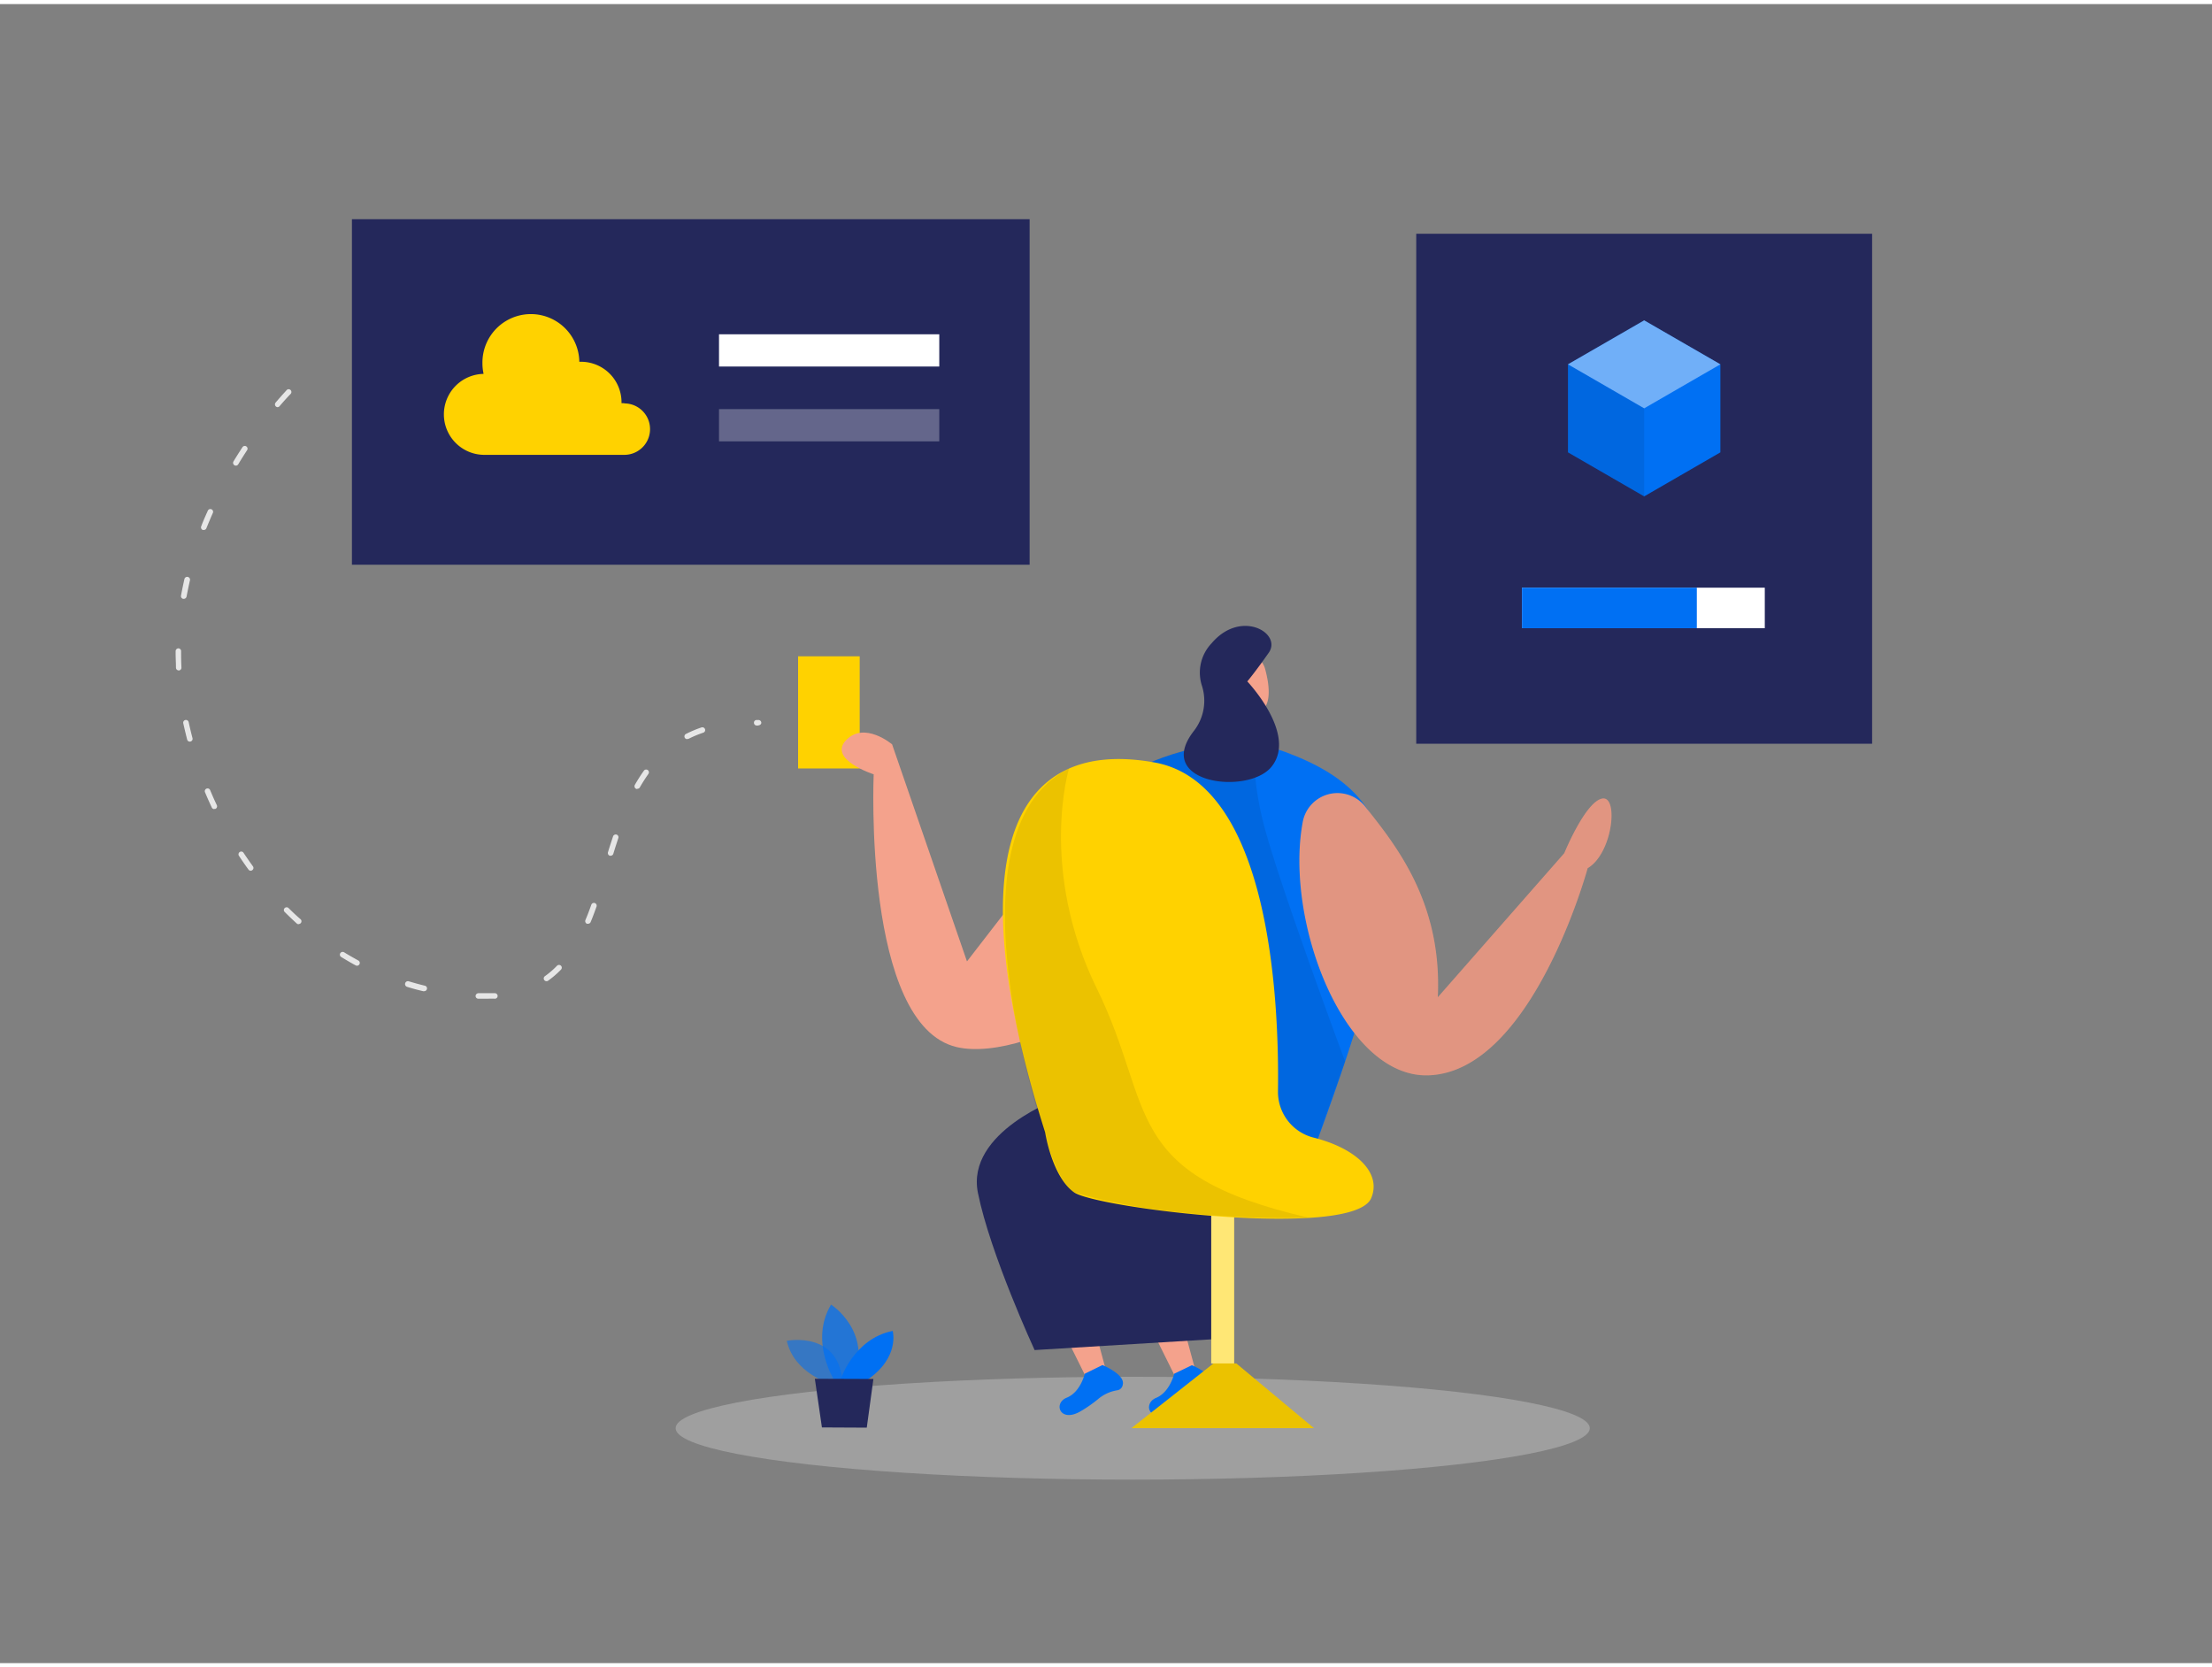 <svg id="Layer_1" data-name="Layer 1" xmlns="http://www.w3.org/2000/svg" viewBox="0 0 400 300" width="406" height="306" class="illustration styles_illustrationTablet__1DWOa"><rect x="0" y="0" width="400" height="300" fill="#808080" stroke="none"/><ellipse cx="204.83" cy="257.52" rx="82.66" ry="9.3" fill="#e6e6e6" opacity="0.3"></ellipse><path d="M150,249.37s-6.35-1.74-7.73-7.65c0,0,9.84-2,10.12,8.17Z" fill="#0070f3" opacity="0.58"></path><path d="M150.81,248.74s-4.44-7-.53-13.57c0,0,7.48,4.75,4.15,13.58Z" fill="#0070f3" opacity="0.73"></path><path d="M152,248.74s2.35-7.4,9.43-8.81c0,0,1.33,4.81-4.59,8.83Z" fill="#0070f3"></path><polygon points="147.35 248.58 148.63 257.38 156.74 257.42 157.94 248.62 147.35 248.58" fill="#24285b"></polygon><rect x="256.1" y="41.53" width="82.44" height="92.22" transform="translate(594.64 175.28) rotate(-180)" fill="#24285b"></rect><rect x="144.32" y="117.94" width="11.14" height="20.28" fill="#ffd200"></rect><path d="M193.69,148.75l-18.83,24.36-13.54-39.25s-5-4.24-8.33-.75,5,6.17,5,6.17-2,45.31,15,49.32c13.22,3.12,44.89-14.33,42.12-34.48C213.67,143.71,200.11,140.43,193.69,148.75Z" fill="#f4a28c"></path><polygon points="228.32 128.13 227.16 134.85 221.1 135.29 224.79 124.54 228.32 128.13" fill="#f4a28c"></polygon><path d="M222.41,118.19a4,4,0,0,1,6.4,2.17c.82,3.09,1.38,7.59-2.19,8-5.47.56-6.42-6.49-6.42-6.49A7.38,7.38,0,0,1,222.41,118.19Z" fill="#f4a28c"></path><path d="M223.46,123.27s-.57-1.42-1.69-.45.38,2.54,1.25,2.21S223.46,123.27,223.46,123.27Z" fill="#f4a28c"></path><path d="M205,138.55s14.58-8.1,27.56-3.26c23.61,8.81,22.31,24.64,5.73,70l-21.75.12Z" fill="#0070f3"></path><path d="M227.31,134s-1.4,3.45,1,13.5,14.93,43.71,14.93,43.71l-5,14.09h-7.91L206.05,138S217.05,132.31,227.31,134Z" opacity="0.08"></path><path d="M215.94,131.37a8.87,8.87,0,0,0,1.39-8.16,7.68,7.68,0,0,1,1.76-7.62c5.29-6.26,12.83-1.84,10.33,1.72s-3.87,5.17-3.87,5.17,9.12,9.59,4.37,15.44C225.69,143.12,208.41,140.93,215.94,131.37Z" fill="#24285b"></path><polygon points="185.06 225.48 196.46 248.44 200.17 247.71 193.08 221.51 185.06 225.48" fill="#f4a28c"></polygon><path d="M196.16,247.67S195.4,251,192.9,252s-1.22,4.65,2.54,2.44a24.28,24.28,0,0,0,3.32-2.34,7.06,7.06,0,0,1,3.36-1.45,1.18,1.18,0,0,0,.91-1c.49-1.84-3.67-3.55-3.67-3.55Z" fill="#0070f3"></path><polygon points="201.24 225.48 212.63 248.44 216.34 247.71 209.25 221.51 201.24 225.48" fill="#f4a28c"></polygon><path d="M212.33,247.67s-.76,3.32-3.26,4.36-1.22,4.65,2.54,2.44a24.28,24.28,0,0,0,3.32-2.34,7.06,7.06,0,0,1,3.36-1.45,1.18,1.18,0,0,0,.91-1c.49-1.84-3.67-3.55-3.67-3.55Z" fill="#0070f3"></path><path d="M191.61,197.83s-17,6.08-14.77,17.14,10.25,28.42,10.25,28.42l34.56-2.1s-8.28-30.34,9.47-31.18l2.35-6.11Z" fill="#24285b"></path><rect x="219.03" y="210.11" width="4.14" height="35.71" fill="#ffd200"></rect><rect x="219.03" y="210.11" width="4.14" height="35.71" fill="#fff" opacity="0.46"></rect><polygon points="219.43 245.81 204.6 257.51 237.6 257.51 223.57 245.81 219.43 245.81" fill="#ffd200"></polygon><polygon points="219.43 245.81 204.6 257.51 237.6 257.51 223.57 245.81 219.43 245.81" opacity="0.08"></polygon><path d="M237.65,205a8.52,8.52,0,0,1-6.55-8.35c.23-16.59-1.47-55.74-22.3-59.51-26.49-4.79-35.3,18-19.81,66.88,0,0,1.23,8,5.23,10.85s50.48,8.56,53.73,1.06C249.87,211.47,245.46,207,237.65,205Z" fill="#ffd200"></path><polygon points="311.1 65.14 297.32 57.19 283.54 65.14 283.54 81.06 297.32 89.02 311.1 81.06 311.1 65.14" fill="#0070f3"></polygon><polygon points="283.54 65.14 297.32 73.1 297.32 89.02 283.54 81.06 283.54 65.14" opacity="0.08"></polygon><polygon points="297.32 73.1 311.1 65.14 297.32 57.19 283.54 65.14 297.32 73.1" fill="#fff" opacity="0.44"></polygon><rect x="275.22" y="105.53" width="43.91" height="7.33" fill="#fff"></rect><rect x="275.22" y="105.53" width="31.62" height="7.33" fill="#0070f3"></rect><rect x="63.64" y="38.9" width="122.55" height="62.48" fill="#24285b"></rect><path d="M246.82,145.05c5.56,7,14,17.37,13.18,34.54l22.87-26.05s3.75-9.19,6.81-9.87,2,9.87-2.58,12.59c0,0-10,36.77-28.74,37.45-15.35.56-26.14-28-22.77-45.87A6.38,6.38,0,0,1,246.82,145.05Z" fill="#f4a28c"></path><path d="M246.82,145.05c5.56,7,14,17.37,13.18,34.54l22.87-26.05s3.75-9.19,6.81-9.87,2,9.87-2.58,12.59c0,0-10,36.77-28.74,37.45-15.35.56-26.14-28-22.77-45.87A6.38,6.38,0,0,1,246.82,145.05Z" opacity="0.08"></path><path d="M112.9,72.17l-.51,0V72a7.32,7.32,0,0,0-7.32-7.32h-.31a8.76,8.76,0,0,0-17.52.28,8.54,8.54,0,0,0,.21,1.91,7.32,7.32,0,0,0,.28,14.64H112.9a4.65,4.65,0,0,0,0-9.3Z" fill="#ffd200"></path><rect x="130.02" y="59.71" width="39.83" height="5.83" fill="#fff"></rect><rect x="130.02" y="73.24" width="39.83" height="5.83" fill="#fff" opacity="0.29"></rect><path d="M87.72,179.86l-1,0h-.24a.5.5,0,0,1-.48-.52.53.53,0,0,1,.51-.48h.25c.93,0,1.84,0,2.69,0a.5.5,0,1,1,.07,1C89,179.83,88.36,179.86,87.72,179.86ZM76.66,178.5h-.12c-1-.23-2-.5-2.92-.79a.5.5,0,0,1,.29-1c1,.29,1.91.55,2.86.78a.5.5,0,0,1-.11,1Zm22.17-1.81a.5.5,0,0,1-.29-.91,15.54,15.54,0,0,0,2.19-1.89.51.51,0,0,1,.71,0,.5.5,0,0,1,0,.71,16.79,16.79,0,0,1-2.33,2A.45.45,0,0,1,98.83,176.69Zm-34.27-2.8a.53.53,0,0,1-.24-.06c-.89-.48-1.77-1-2.62-1.52a.49.49,0,0,1-.16-.69.5.5,0,0,1,.68-.16c.84.52,1.7,1,2.58,1.49a.49.49,0,0,1,.2.67A.51.51,0,0,1,64.56,173.89ZM54,166.39a.51.51,0,0,1-.33-.13c-.74-.67-1.47-1.37-2.19-2.09a.48.48,0,0,1,0-.7.5.5,0,0,1,.71,0c.7.7,1.43,1.39,2.15,2a.5.5,0,0,1-.34.88Zm52.33-.09a.71.71,0,0,1-.2,0,.52.52,0,0,1-.27-.66c.36-.85.71-1.76,1.07-2.78a.5.5,0,0,1,.64-.3.5.5,0,0,1,.3.64c-.36,1-.72,2-1.08,2.83A.51.51,0,0,1,106.31,166.3Zm-61-9.59a.48.48,0,0,1-.4-.21c-.58-.79-1.16-1.63-1.72-2.48a.5.5,0,0,1,.14-.69.49.49,0,0,1,.69.14c.56.84,1.13,1.66,1.7,2.45a.49.49,0,0,1-.12.69A.45.45,0,0,1,45.34,156.71ZM110.42,154l-.15,0a.51.51,0,0,1-.33-.63c.3-1,.61-1.92.92-2.87a.52.52,0,0,1,.64-.32.5.5,0,0,1,.31.64c-.31.94-.62,1.89-.91,2.85A.51.51,0,0,1,110.42,154Zm-71.67-8.43a.5.5,0,0,1-.45-.28c-.43-.92-.84-1.84-1.23-2.77a.5.5,0,0,1,.93-.38c.38.91.78,1.82,1.21,2.72a.5.5,0,0,1-.24.66A.42.42,0,0,1,38.75,145.52Zm76.49-3.63a.57.57,0,0,1-.25-.06.52.52,0,0,1-.19-.69c.52-.91,1.07-1.77,1.64-2.57a.5.5,0,1,1,.81.59c-.54.76-1.07,1.59-1.58,2.48A.5.5,0,0,1,115.24,141.89Zm-80.92-8.57a.5.5,0,0,1-.48-.38c-.25-1-.49-2-.7-2.94a.49.49,0,0,1,.38-.59.51.51,0,0,1,.6.38c.21,1,.44,1.94.69,2.9a.5.5,0,0,1-.36.61Zm89.95-.45a.5.5,0,0,1-.45-.27.5.5,0,0,1,.22-.67,21.31,21.31,0,0,1,2.81-1.18.51.51,0,0,1,.64.32.49.49,0,0,1-.32.63,20.67,20.67,0,0,0-2.68,1.12A.59.59,0,0,1,124.27,132.87Zm12.9-2.46h-.34a.5.5,0,0,1-.49-.51.47.47,0,0,1,.51-.49h.34a.51.51,0,0,1,.48.52A.5.5,0,0,1,137.17,130.41ZM32.32,120.49a.5.5,0,0,1-.5-.48c0-.85-.06-1.69-.06-2.53V117a.51.51,0,0,1,.5-.5h0a.5.5,0,0,1,.49.51v.48q0,1.23.06,2.49a.5.5,0,0,1-.48.52Zm.91-12.94h-.1a.5.5,0,0,1-.4-.58c.19-1,.39-2,.62-3a.5.5,0,0,1,1,.23c-.23,1-.43,2-.61,2.91A.51.51,0,0,1,33.23,107.55Zm3.62-12.46a.43.43,0,0,1-.19,0,.51.51,0,0,1-.28-.65c.38-1,.77-1.88,1.18-2.78a.5.5,0,1,1,.91.4c-.4.9-.78,1.82-1.16,2.75A.48.48,0,0,1,36.85,95.09Zm5.8-11.63a.48.48,0,0,1-.26-.07.51.51,0,0,1-.17-.69c.54-.89,1.08-1.74,1.61-2.55a.5.5,0,1,1,.84.54c-.53.8-1.06,1.65-1.59,2.53A.49.49,0,0,1,42.65,83.46Zm7.57-10.57a.49.49,0,0,1-.32-.12.51.51,0,0,1-.06-.71c1.24-1.46,2-2.24,2-2.27a.5.5,0,0,1,.71,0,.51.51,0,0,1,0,.71s-.78.78-2,2.21A.49.49,0,0,1,50.22,72.89Z" fill="#e6e6e6"></path><path d="M193.31,138.22s-5.54,18.25,5.05,39.84,4.11,33.53,38.31,41.4c0,0-24.26.9-42.45-4.61,0,0-2.59-1.12-5-9.55C189.24,205.3,169.88,150,193.31,138.22Z" opacity="0.08"></path></svg>